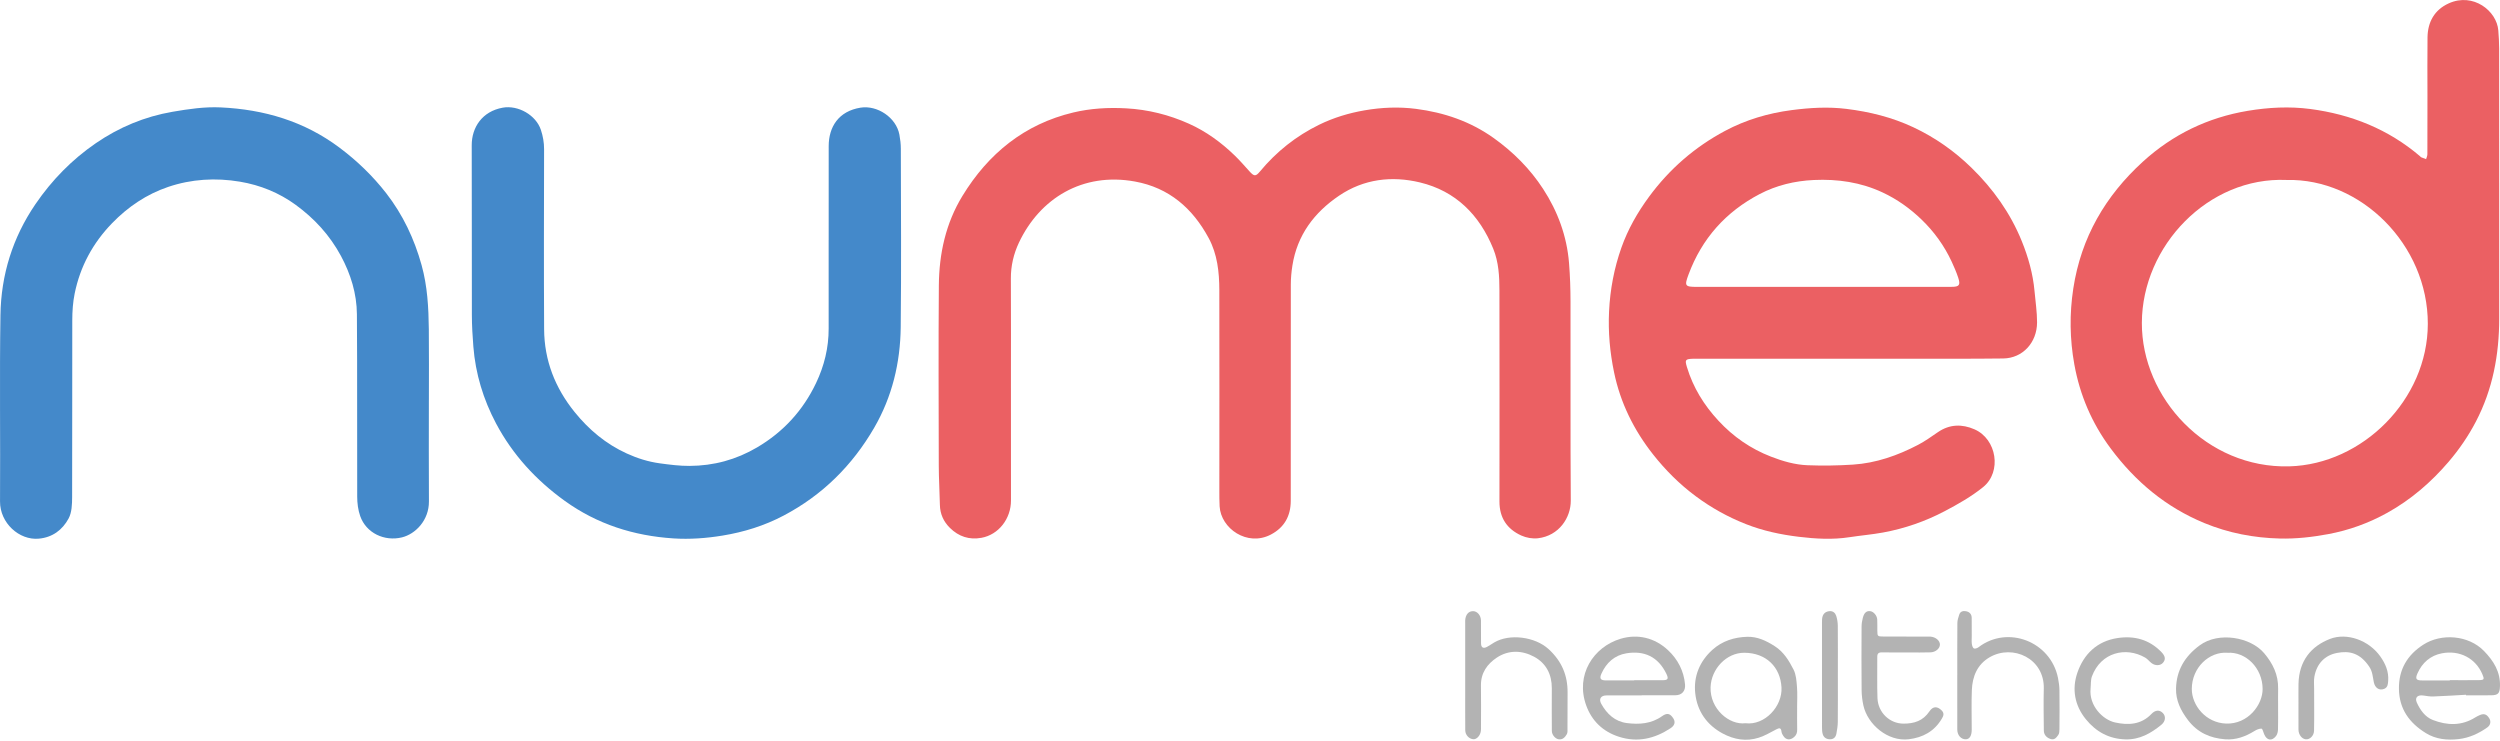 <svg width="270" height="80" viewBox="0 0 270 80" fill="none" xmlns="http://www.w3.org/2000/svg">
<g clip-path="url(#clip0_3234_2182)">
<path d="M109.182 41.931C109.182 45.968 109.174 50.008 109.186 54.045C109.193 56.013 107.856 57.748 105.997 58.084C104.68 58.323 103.544 57.951 102.595 57.016C101.904 56.335 101.527 55.514 101.508 54.523C101.483 53.106 101.389 51.69 101.388 50.274C101.374 43.789 101.345 37.306 101.396 30.822C101.423 27.404 102.138 24.116 103.94 21.165C106.739 16.578 110.651 13.404 115.918 12.148C117.775 11.704 119.69 11.594 121.629 11.701C124.001 11.832 126.246 12.396 128.388 13.353C130.258 14.187 131.904 15.389 133.375 16.819C133.921 17.349 134.422 17.93 134.935 18.496C135.441 19.056 135.611 19.08 136.071 18.525C137.85 16.38 139.979 14.689 142.475 13.467C144.029 12.708 145.662 12.213 147.366 11.918C149.217 11.597 151.066 11.518 152.927 11.757C155.961 12.148 158.788 13.107 161.301 14.896C163.416 16.402 165.234 18.22 166.654 20.399C168.234 22.825 169.221 25.493 169.455 28.4C169.567 29.784 169.613 31.175 169.616 32.564C169.632 39.731 169.594 46.897 169.644 54.064C169.656 55.905 168.374 57.864 166.102 58.132C165.515 58.202 164.837 58.081 164.296 57.835C162.757 57.134 161.937 55.924 161.941 54.159C161.956 46.566 161.947 38.974 161.939 31.38C161.939 29.844 161.856 28.3 161.27 26.863C159.783 23.208 157.217 20.631 153.356 19.703C150.305 18.969 147.287 19.327 144.613 21.139C141.935 22.953 140.098 25.389 139.58 28.677C139.475 29.344 139.41 30.025 139.409 30.701C139.397 38.492 139.4 46.284 139.402 54.077C139.402 55.726 138.708 56.973 137.246 57.736C134.699 59.065 131.852 57.076 131.719 54.685C131.689 54.118 131.689 53.548 131.689 52.98C131.689 45.757 131.704 38.533 131.687 31.312C131.682 29.377 131.473 27.45 130.538 25.713C128.799 22.488 126.257 20.273 122.573 19.604C116.93 18.576 112.3 21.418 110.038 26.218C109.478 27.409 109.165 28.713 109.174 30.074C109.196 34.027 109.182 37.98 109.181 41.933L109.182 41.931Z" fill="#EB6063"/>
<path d="M269.914 19.729C269.914 24.618 269.914 29.508 269.914 34.397C269.914 38.303 269.215 42.054 267.393 45.539C266.58 47.095 265.593 48.539 264.447 49.877C262.552 52.092 260.374 53.967 257.836 55.378C255.836 56.489 253.702 57.266 251.437 57.687C249.71 58.008 247.982 58.204 246.23 58.161C243.418 58.093 240.69 57.569 238.083 56.496C233.937 54.789 230.627 52.025 227.952 48.431C225.925 45.708 224.626 42.675 224.027 39.353C223.536 36.634 223.494 33.909 223.917 31.15C224.762 25.64 227.384 21.152 231.436 17.456C234.666 14.512 238.467 12.684 242.766 11.968C244.995 11.596 247.255 11.476 249.506 11.771C253.927 12.352 257.929 13.949 261.359 16.87C261.401 16.906 261.435 16.964 261.483 16.985C261.659 17.058 261.839 17.121 262.019 17.188C262.067 17.012 262.157 16.834 262.157 16.659C262.167 14.555 262.165 12.451 262.165 10.348C262.165 8.244 262.145 6.14 262.172 4.038C262.194 2.365 262.931 1.058 264.461 0.364C267.121 -0.844 269.661 1.198 269.817 3.287C269.867 3.934 269.907 4.582 269.909 5.231C269.916 10.063 269.912 14.896 269.912 19.73H269.914V19.729ZM246.949 19.437C238.489 19.073 231.353 26.561 231.321 34.863C231.289 42.972 238.316 50.609 247.247 50.366C255.138 50.151 262.191 43.162 262.204 34.984C262.22 26.416 254.948 19.241 246.949 19.437Z" fill="#EB6063"/>
<path d="M199.627 38.742C194.138 38.742 188.651 38.742 183.161 38.742C183.048 38.742 182.936 38.742 182.822 38.745C182.012 38.78 181.951 38.858 182.19 39.65C182.858 41.858 184.032 43.756 185.594 45.44C187.201 47.172 189.078 48.471 191.275 49.32C192.544 49.812 193.851 50.192 195.201 50.245C196.834 50.31 198.478 50.285 200.109 50.179C202.617 50.017 204.953 49.194 207.167 48.035C207.912 47.645 208.603 47.146 209.301 46.669C210.563 45.803 211.907 45.783 213.244 46.367C215.653 47.421 216.22 50.953 214.174 52.609C212.912 53.629 211.468 54.448 210.028 55.206C207.928 56.312 205.686 57.088 203.347 57.515C202.16 57.731 200.953 57.831 199.761 58.015C197.927 58.3 196.089 58.194 194.27 57.974C192.323 57.738 190.404 57.332 188.555 56.602C186.603 55.831 184.802 54.831 183.117 53.576C181.379 52.283 179.864 50.767 178.53 49.075C176.458 46.448 175.003 43.51 174.319 40.211C173.868 38.039 173.671 35.855 173.779 33.626C173.893 31.258 174.329 28.961 175.112 26.744C175.812 24.763 176.852 22.94 178.099 21.246C180.299 18.256 183.036 15.879 186.301 14.138C188.555 12.935 190.968 12.222 193.506 11.891C195.477 11.633 197.442 11.516 199.416 11.76C201.916 12.069 204.333 12.664 206.634 13.742C208.985 14.845 211.075 16.316 212.921 18.118C215.249 20.389 217.123 23.009 218.352 26.044C219.052 27.771 219.558 29.561 219.728 31.432C219.829 32.56 220.004 33.689 220.003 34.819C219.999 36.978 218.468 38.686 216.349 38.715C212.926 38.759 209.503 38.74 206.08 38.744C203.931 38.747 201.78 38.744 199.63 38.744V38.737L199.627 38.742ZM196.936 30.983V30.979C201.544 30.979 206.152 30.979 210.758 30.979C211.603 30.979 211.753 30.793 211.483 29.976C211.288 29.386 211.036 28.812 210.775 28.247C209.977 26.536 208.89 25.026 207.534 23.718C206.286 22.515 204.892 21.519 203.316 20.783C200.958 19.681 198.469 19.321 195.892 19.44C193.834 19.536 191.861 20.007 190.039 20.961C186.391 22.87 183.805 25.756 182.36 29.65C181.903 30.882 181.968 30.985 183.282 30.983C187.832 30.983 192.384 30.983 196.934 30.983H196.936Z" fill="#EB6063"/>
<path d="M89.497 25.924C89.497 22.541 89.49 19.157 89.499 15.771C89.504 13.711 90.558 12.008 92.944 11.626C94.733 11.339 96.788 12.679 97.134 14.537C97.227 15.036 97.29 15.547 97.29 16.054C97.3 22.481 97.35 28.909 97.277 35.336C97.234 39.173 96.355 42.849 94.414 46.195C92.049 50.276 88.818 53.475 84.638 55.68C82.555 56.779 80.349 57.463 78.028 57.844C76.263 58.134 74.49 58.262 72.718 58.147C68.453 57.869 64.495 56.617 60.994 54.093C57.902 51.864 55.369 49.117 53.571 45.728C52.198 43.136 51.355 40.371 51.123 37.436C51.033 36.305 50.965 35.17 50.962 34.037C50.946 27.923 50.967 21.808 50.946 15.694C50.94 13.756 52.077 12.027 54.298 11.628C55.952 11.331 57.89 12.426 58.418 14.034C58.641 14.708 58.761 15.387 58.761 16.105C58.748 22.59 58.729 29.073 58.765 35.557C58.783 38.921 59.95 41.892 62.059 44.501C63.607 46.417 65.449 47.956 67.692 48.977C68.831 49.496 70.006 49.871 71.276 50.042C72.337 50.185 73.388 50.323 74.456 50.318C77.072 50.308 79.507 49.651 81.772 48.316C84.602 46.648 86.725 44.33 88.135 41.368C89.02 39.513 89.502 37.549 89.495 35.475C89.487 32.289 89.494 29.105 89.494 25.919L89.497 25.924Z" fill="#4489CA"/>
<path d="M46.318 43.219C46.318 46.859 46.3 50.499 46.325 54.139C46.34 56.211 44.85 57.68 43.418 58.035C41.527 58.502 39.542 57.576 38.899 55.728C38.671 55.076 38.58 54.344 38.578 53.648C38.554 47.079 38.595 40.51 38.546 33.941C38.529 31.713 37.883 29.616 36.821 27.639C35.619 25.407 33.958 23.6 31.934 22.124C30.135 20.812 28.106 19.991 25.917 19.622C23.292 19.18 20.676 19.334 18.156 20.189C15.829 20.979 13.819 22.337 12.099 24.112C10.024 26.254 8.657 28.783 8.063 31.706C7.873 32.641 7.808 33.617 7.806 34.573C7.788 40.943 7.815 47.313 7.79 53.682C7.786 54.463 7.761 55.35 7.406 56.002C6.742 57.226 5.676 58.042 4.182 58.176C2.08 58.367 -0.012 56.489 0.003 54.151C0.047 47.439 -0.056 40.728 0.049 34.018C0.117 29.691 1.355 25.674 3.822 22.058C5.601 19.45 7.764 17.242 10.346 15.469C12.856 13.747 15.617 12.592 18.637 12.071C20.364 11.774 22.09 11.518 23.841 11.6C28.525 11.822 32.853 13.088 36.671 15.95C38.569 17.373 40.255 18.998 41.702 20.856C43.505 23.174 44.744 25.791 45.534 28.638C46.162 30.905 46.286 33.214 46.313 35.539C46.342 38.098 46.32 40.658 46.32 43.216L46.318 43.219Z" fill="#4489CA"/>
<path d="M266.331 75.034C265.151 75.099 263.971 75.178 262.79 75.22C262.431 75.234 262.066 75.164 261.708 75.113C261.097 75.026 260.772 75.338 261.02 75.886C261.384 76.686 261.912 77.434 262.742 77.756C264.294 78.36 265.859 78.412 267.341 77.473C267.482 77.384 267.637 77.311 267.79 77.243C268.268 77.026 268.569 77.128 268.849 77.594C269.044 77.918 268.978 78.314 268.627 78.563C267.7 79.219 266.676 79.69 265.55 79.821C264.304 79.966 263.068 79.848 261.968 79.161C260.219 78.069 259.119 76.591 259.085 74.412C259.051 72.285 260.008 70.727 261.713 69.627C263.659 68.369 266.599 68.581 268.277 70.313C269.319 71.389 270.046 72.557 269.997 74.115C269.973 74.876 269.805 75.081 269.049 75.091C268.144 75.103 267.24 75.094 266.333 75.094C266.333 75.075 266.331 75.055 266.329 75.036L266.331 75.034ZM264.572 73.485C264.572 73.475 264.572 73.465 264.572 73.456C265.618 73.456 266.662 73.466 267.708 73.453C268.301 73.444 268.333 73.371 268.088 72.802C267.355 71.091 265.638 70.188 263.722 70.558C262.486 70.797 261.596 71.57 261.083 72.736C260.823 73.328 260.951 73.488 261.608 73.488C262.596 73.488 263.584 73.488 264.572 73.488V73.485Z" fill="#B3B3B3"/>
<path d="M177.297 75.103C176.025 75.103 174.752 75.094 173.48 75.106C172.896 75.113 172.648 75.488 172.929 75.999C173.535 77.104 174.419 77.927 175.699 78.091C177.024 78.26 178.336 78.176 179.499 77.349C180.046 76.959 180.367 77.05 180.708 77.569C180.958 77.946 180.9 78.333 180.419 78.649C178.696 79.78 176.851 80.222 174.823 79.563C173.107 79.005 171.917 77.859 171.312 76.193C170.114 72.888 172.098 69.864 175.019 68.989C176.862 68.436 178.715 68.869 180.163 70.234C181.199 71.21 181.854 72.453 181.985 73.925C182.046 74.62 181.652 75.084 180.946 75.086C179.73 75.089 178.514 75.086 177.299 75.086V75.099L177.297 75.103ZM176.494 73.485C176.494 73.485 176.494 73.47 176.494 73.463C177.509 73.463 178.525 73.466 179.54 73.463C180.143 73.461 180.234 73.318 179.961 72.755C179.068 70.917 177.569 70.243 175.655 70.557C174.373 70.767 173.48 71.576 172.952 72.761C172.716 73.29 172.866 73.482 173.446 73.485C174.462 73.49 175.479 73.485 176.494 73.485Z" fill="#B3B3B3"/>
<path d="M194.09 76.403C194.09 77.199 194.078 77.996 194.095 78.791C194.104 79.13 194.014 79.391 193.75 79.613C193.336 79.965 192.895 79.931 192.601 79.484C192.509 79.345 192.418 79.182 192.401 79.023C192.353 78.574 192.158 78.605 191.834 78.774C191.216 79.095 190.604 79.462 189.947 79.671C188.601 80.1 187.29 79.881 186.052 79.217C184.317 78.287 183.292 76.782 183.086 74.876C182.891 73.066 183.552 71.436 184.934 70.185C185.998 69.223 187.304 68.813 188.701 68.774C189.791 68.743 190.752 69.197 191.671 69.788C192.642 70.41 193.21 71.349 193.703 72.315C193.983 72.863 194.024 73.555 194.075 74.19C194.134 74.924 194.088 75.666 194.088 76.405L194.09 76.403ZM188.519 78.11C190.584 78.366 192.509 76.296 192.402 74.252C192.287 72.049 190.75 70.506 188.38 70.498C186.458 70.491 184.808 72.245 184.742 74.218C184.662 76.574 186.772 78.335 188.519 78.108V78.11Z" fill="#B3B3B3"/>
<path d="M246.033 76.323C246.033 77.147 246.049 77.972 246.023 78.794C246.016 79.03 245.952 79.308 245.813 79.489C245.364 80.072 244.809 79.973 244.529 79.294C244.441 79.079 244.347 78.695 244.245 78.692C243.993 78.683 243.709 78.808 243.481 78.949C242.509 79.55 241.476 79.931 240.318 79.844C238.685 79.721 237.323 79.118 236.289 77.753C235.512 76.728 234.98 75.639 235.011 74.362C235.059 72.393 235.947 70.897 237.558 69.704C239.621 68.178 243.067 68.818 244.524 70.54C245.458 71.644 246.066 72.871 246.037 74.361C246.023 75.014 246.035 75.668 246.035 76.322L246.033 76.323ZM240.576 70.499C238.588 70.346 236.719 72.108 236.714 74.403C236.711 76.195 238.24 78.067 240.41 78.146C242.789 78.231 244.373 76.115 244.363 74.403C244.349 72.125 242.536 70.373 240.575 70.501L240.576 70.499Z" fill="#B3B3B3"/>
<path d="M158.241 72.901C158.241 71.053 158.241 69.205 158.241 67.357C158.241 67.243 158.232 67.13 158.239 67.016C158.275 66.369 158.612 65.985 159.124 66.006C159.556 66.024 159.937 66.47 159.945 67.013C159.957 67.837 159.938 68.663 159.952 69.487C159.959 69.942 160.197 70.077 160.594 69.864C160.864 69.719 161.117 69.54 161.38 69.384C163.032 68.408 165.781 68.76 167.246 70.103C168.655 71.393 169.312 72.918 169.299 74.792C169.288 76.072 169.297 77.352 169.288 78.63C169.288 78.854 169.319 79.12 169.215 79.294C169.032 79.604 168.786 79.908 168.341 79.845C167.978 79.792 167.602 79.371 167.599 78.944C167.587 77.408 167.587 75.872 167.596 74.338C167.604 72.83 166.976 71.623 165.679 70.925C164.375 70.224 162.937 70.176 161.662 71.019C160.623 71.705 159.92 72.68 159.942 74.043C159.967 75.493 159.949 76.944 159.947 78.393C159.947 78.62 159.961 78.854 159.91 79.07C159.803 79.524 159.439 79.859 159.127 79.838C158.665 79.809 158.253 79.386 158.247 78.872C158.234 77.365 158.242 75.859 158.242 74.352C158.242 73.869 158.242 73.384 158.242 72.901H158.241Z" fill="#B3B3B3"/>
<path d="M211.387 72.9C211.387 71.023 211.379 69.146 211.396 67.27C211.399 66.977 211.504 66.678 211.594 66.391C211.708 66.026 212.012 65.951 212.338 66.014C212.707 66.088 212.937 66.326 212.943 66.722C212.953 67.376 212.949 68.03 212.949 68.685C212.949 68.97 212.922 69.257 212.958 69.536C212.98 69.716 213.051 69.961 213.179 70.031C213.292 70.093 213.55 70.001 213.684 69.898C216.82 67.497 221.469 69.268 222.264 73.222C222.352 73.661 222.415 74.111 222.42 74.557C222.44 75.949 222.432 77.343 222.42 78.736C222.42 78.953 222.41 79.217 222.292 79.377C222.104 79.635 221.897 79.953 221.466 79.814C221.033 79.676 220.737 79.357 220.734 78.9C220.72 77.393 220.69 75.884 220.729 74.379C220.815 71.1 217.372 69.543 214.885 70.982C213.552 71.753 213.017 73.05 212.96 74.531C212.903 75.951 212.949 77.374 212.946 78.796C212.946 79.447 212.725 79.816 212.34 79.842C211.817 79.877 211.389 79.425 211.386 78.787C211.377 76.825 211.382 74.864 211.384 72.901L211.387 72.9Z" fill="#B3B3B3"/>
<path d="M205.889 68.753C206.624 68.753 207.361 68.753 208.096 68.753C208.237 68.753 208.38 68.743 208.521 68.757C209.072 68.811 209.517 69.202 209.512 69.618C209.507 70.03 209.057 70.434 208.5 70.454C207.709 70.484 206.916 70.465 206.123 70.465C205.161 70.465 204.2 70.473 203.237 70.458C202.872 70.453 202.741 70.591 202.745 70.96C202.76 72.439 202.711 73.919 202.767 75.395C202.826 76.963 204.096 78.145 205.566 78.152C206.745 78.157 207.689 77.852 208.38 76.825C208.774 76.238 209.251 76.277 209.699 76.727C210.03 77.062 209.875 77.352 209.706 77.635C208.901 78.989 207.667 79.657 206.14 79.84C203.882 80.111 201.697 78.239 201.245 76.185C201.125 75.639 201.059 75.07 201.054 74.513C201.031 72.238 201.038 69.963 201.05 67.687C201.052 67.356 201.104 67.014 201.193 66.695C201.342 66.154 201.604 65.955 201.991 66.006C202.349 66.054 202.717 66.475 202.741 66.907C202.763 67.304 202.745 67.704 202.751 68.101C202.763 68.731 202.767 68.74 203.425 68.745C204.245 68.753 205.067 68.746 205.887 68.748L205.889 68.753Z" fill="#B3B3B3"/>
<path d="M225.782 74.376C225.601 76.22 227.102 77.734 228.428 78.026C229.823 78.334 231.236 78.283 232.351 77.111C232.786 76.654 233.244 76.648 233.594 77.014C233.927 77.36 233.884 77.903 233.433 78.271C232.305 79.191 231.09 79.894 229.557 79.853C227.776 79.805 226.375 79.036 225.27 77.676C224.056 76.181 223.755 74.418 224.351 72.672C225.039 70.655 226.468 69.248 228.691 68.91C230.506 68.635 232.115 69.067 233.426 70.416C233.866 70.869 233.91 71.222 233.599 71.582C233.322 71.901 232.776 71.927 232.37 71.618C232.127 71.433 231.937 71.171 231.677 71.021C229.587 69.812 226.901 70.454 225.934 73.036C225.781 73.444 225.828 73.927 225.782 74.376Z" fill="#B3B3B3"/>
<path d="M248.236 76.075C248.236 75.336 248.224 74.596 248.238 73.857C248.289 71.355 249.62 69.784 251.637 69.004C253.472 68.294 255.83 69.152 257.063 70.881C257.634 71.683 258.002 72.541 257.922 73.543C257.897 73.864 257.887 74.225 257.511 74.389C256.976 74.621 256.501 74.307 256.374 73.686C256.257 73.12 256.238 72.54 255.888 72.016C254.864 70.481 253.688 70.275 252.421 70.512C251.071 70.763 250.211 71.678 249.956 73.065C249.878 73.492 249.925 73.944 249.925 74.384C249.925 75.891 249.949 77.399 249.917 78.906C249.905 79.481 249.457 79.884 249.027 79.845C248.605 79.807 248.243 79.35 248.236 78.809C248.226 77.899 248.233 76.988 248.233 76.079H248.238L248.236 76.075Z" fill="#B3B3B3"/>
<path d="M198.489 72.865C198.489 74.57 198.499 76.275 198.482 77.98C198.478 78.398 198.407 78.817 198.332 79.23C198.266 79.599 198.049 79.843 197.645 79.843C197.273 79.843 196.983 79.672 196.865 79.321C196.787 79.087 196.777 78.823 196.777 78.57C196.77 74.792 196.77 71.012 196.774 67.234C196.774 67.009 196.774 66.772 196.842 66.562C196.957 66.212 197.232 66.028 197.606 66.004C197.977 65.98 198.21 66.207 198.309 66.507C198.421 66.848 198.478 67.22 198.482 67.58C198.499 69.341 198.489 71.104 198.489 72.865Z" fill="#B3B3B3"/>
</g>
<defs>
<clipPath id="clip0_3234_2182">
<rect width="270" height="80" fill="white"/>
</clipPath>
</defs>
</svg>
